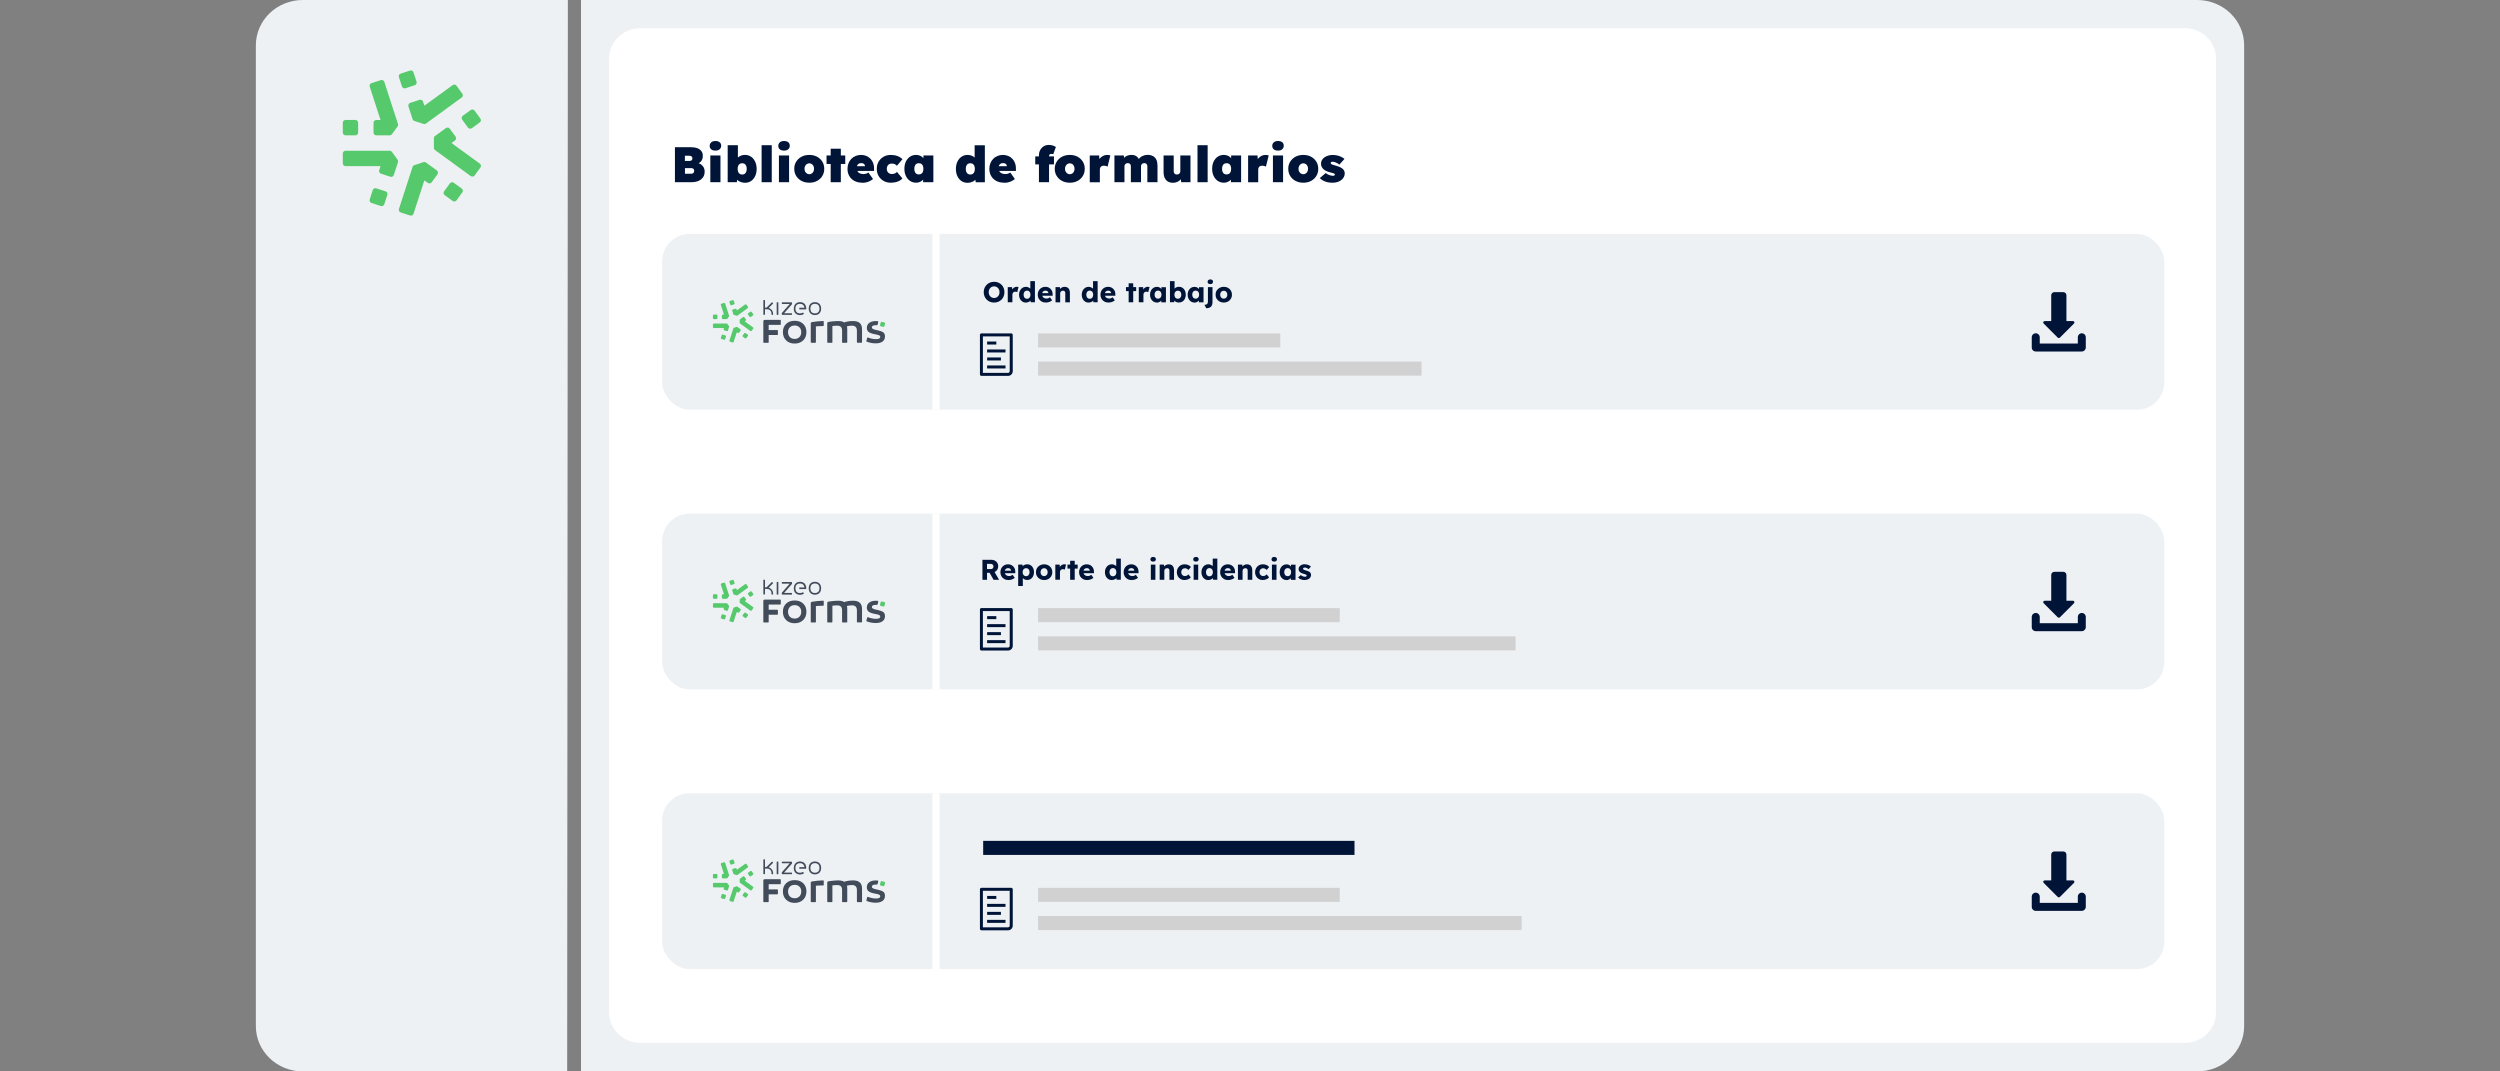 <?xml version="1.0" encoding="UTF-8"?>
<svg id="Calque_1" data-name="Calque 1" xmlns="http://www.w3.org/2000/svg" viewBox="0 0 700 300">
  <rect x="0" y="0" width="700" height="300" fill="#808080" stroke="none"/>
  <defs>
    <style>
      .cls-1 {
        fill: #001438;
      }

      .cls-2 {
        fill: #eef1f4;
      }

      .cls-3 {
        fill: #fff;
      }

      .cls-4 {
        fill: #414b5a;
      }

      .cls-5 {
        fill: none;
        stroke: #fff;
        stroke-miterlimit: 10;
        stroke-width: 2px;
      }

      .cls-6 {
        fill: #55c96b;
      }

      .cls-7 {
        fill: #d1d1d1;
      }
    </style>
  </defs>
  <path class="cls-2" d="M158.81,300h-73.99c-7.31,0-13.18-5.68-13.18-12.7V12.7c0-7.02,5.87-12.7,13.18-12.7h74.18"/>
  <path class="cls-2" d="M162.68,0h452.5c7.31,0,13.18,5.68,13.18,12.7v274.6c0,7.02-5.87,12.7-13.18,12.7H162.68V0Z"/>
  <path class="cls-3" d="M170.57,16.36c0-4.71,3.94-8.47,8.85-8.47h432.2c4.91,0,8.85,3.75,8.85,8.47v267.19c0,4.71-3.94,8.47-8.85,8.47H179.42c-4.91,0-8.85-3.75-8.85-8.47V16.36Z"/>
  <g>
    <path class="cls-6" d="M112.8,20.08h2.75c.43,0,.77.35.77.77v2.76c0,.43-.35.78-.78.78h-2.75c-.43,0-.77-.35-.77-.77v-2.76c0-.43.35-.78.78-.78Z" transform="translate(-1.28 36.43) rotate(-18.03)"/>
    <path class="cls-6" d="M109.12,37.9h-3.77c-.43,0-.77-.35-.77-.77v-2.76c0-.43.35-.77.77-.77h1.2l-3.03-9.34c-.13-.41.09-.84.5-.98l2.62-.85c.41-.13.84.09.97.5l3.82,11.78c.08.24.04.49-.11.69l-1.58,2.18c-.15.2-.38.32-.63.32h0Z"/>
    <path class="cls-6" d="M96.75,33.59h2.76c.43,0,.77.35.77.77v2.76c0,.43-.35.77-.77.77h-2.76c-.43,0-.77-.35-.77-.77v-2.76c0-.43.35-.77.77-.77Z"/>
    <path class="cls-6" d="M109.3,49.49l-2.62-.85c-.41-.13-.63-.57-.5-.98l.37-1.15h-9.8c-.43,0-.77-.35-.77-.77v-2.76c0-.43.35-.77.77-.77h12.36c.25,0,.48.12.63.32l1.58,2.18c.15.2.19.46.11.69l-1.16,3.59c-.13.41-.57.63-.97.5h0Z"/>
    <path class="cls-6" d="M104.61,53.05h2.76c.43,0,.77.35.77.77v2.75c0,.43-.35.78-.78.78h-2.76c-.43,0-.77-.35-.77-.77v-2.75c0-.43.35-.78.78-.78Z" transform="translate(20.78 138.99) rotate(-72.03)"/>
    <path class="cls-6" d="M114.82,60.34l-2.62-.85c-.41-.13-.63-.57-.5-.98l3.82-11.78c.08-.24.26-.42.5-.5l2.56-.83c.23-.08.49-.04.69.11l3.05,2.22c.35.25.42.74.17,1.08l-1.62,2.23c-.25.35-.73.42-1.08.17l-.97-.71-3.03,9.34c-.13.41-.57.63-.97.5h0Z"/>
    <path class="cls-6" d="M124.35,53.57l1.62-2.23c.25-.35.73-.42,1.08-.17l2.23,1.62c.35.25.42.74.17,1.08l-1.62,2.23c-.25.35-.73.42-1.08.17l-2.23-1.62c-.35-.25-.42-.74-.17-1.08Z"/>
    <path class="cls-6" d="M118.58,34.7l-2.56-.83c-.23-.08-.42-.26-.5-.5l-1.16-3.59c-.13-.41.09-.84.5-.98l2.62-.85c.41-.13.84.09.97.5l.37,1.15,7.93-5.77c.35-.25.83-.18,1.08.17l1.62,2.23c.25.35.17.83-.17,1.08l-10,7.28c-.2.15-.46.19-.69.11h0Z"/>
    <path class="cls-6" d="M131.81,49.31l-10-7.28c-.2-.15-.32-.38-.32-.63v-2.69c0-.25.12-.48.32-.63l3.05-2.22c.35-.25.83-.18,1.08.17l1.62,2.23c.25.35.17.83-.17,1.08l-.97.71,7.93,5.77c.35.25.42.74.17,1.08l-1.62,2.23c-.25.35-.73.42-1.08.17h0Z"/>
    <path class="cls-6" d="M129.58,32.42l2.23-1.62c.35-.25.83-.17,1.08.17l1.62,2.23c.25.35.17.83-.17,1.08l-2.23,1.62c-.35.25-.83.17-1.08-.17l-1.62-2.23c-.25-.35-.17-.83.17-1.08Z"/>
  </g>
  <rect class="cls-2" x="185.39" y="65.51" width="420.62" height="49.21" rx="7.67" ry="7.67"/>
  <rect class="cls-2" x="185.39" y="143.82" width="420.62" height="49.21" rx="7.67" ry="7.67"/>
  <rect class="cls-2" x="185.39" y="222.12" width="420.62" height="49.21" rx="7.67" ry="7.67"/>
  <g>
    <g>
      <g>
        <path class="cls-4" d="M226.93,166.05c.31.31.74.47,1.25.47,1.06,0,1.74-.71,1.74-1.81,0-1.1-.68-1.81-1.74-1.81-.51,0-.94.16-1.25.47-.32.32-.49.79-.49,1.34,0,.55.17,1.02.49,1.34ZM228.18,163.37c1.15,0,1.27.94,1.27,1.34,0,.4-.12,1.34-1.27,1.34h0c-1.15,0-1.27-.94-1.27-1.34s.12-1.34,1.27-1.34Z"/>
        <path class="cls-4" d="M216.02,166.1v.29s.04.08.08.08h.3s.08-.04.08-.08v-.19c0-.73-.45-1.38-1.14-1.64l-.1-.04,1.21-1.21s.03-.09,0-.12l-.22-.22s-.09-.03-.12,0l-1.42,1.42s-.08.05-.12.05h-.37v-2.04s-.04-.08-.08-.08h-.3s-.08.04-.08.08v3.97s.04.08.08.08h.3s.08-.04.08-.08v-1.46h.65c.64,0,1.16.52,1.16,1.16Z"/>
        <rect class="cls-4" x="217.47" y="162.95" width=".47" height="3.53" rx=".08" ry=".08"/>
        <path class="cls-4" d="M219.07,166.48h2.61s.08-.04.08-.08v-.3s-.04-.08-.08-.08h-2.13s2.18-2.5,2.18-2.5c.02-.03.04-.06.04-.1v-.29c0-.1-.08-.17-.17-.17h-2.61s-.08.04-.08.08v.3s.04.08.08.08h2.13s-2.18,2.5-2.18,2.5c-.02.03-.04.06-.04.1v.29c0,.1.08.17.17.17Z"/>
        <path class="cls-4" d="M225.58,164.95c.09,0,.17-.08.17-.17,0-.55-.15-1.04-.45-1.37-.31-.33-.76-.51-1.29-.51-1.06,0-1.74.71-1.74,1.81,0,.07,0,.14,0,.21,0,.01,0,.02,0,.03,0,0,0,.02,0,.03,0,.05.01.1.02.14,0,.01,0,.03,0,.04,0,0,0,.02,0,.03v.02s.02.06.03.09c0,.01,0,.03.01.04l.02.05s.02.06.03.08c0,.01.01.03.02.04l.02.05s.02.05.03.08c0,.01.01.03.02.04l.02.04s.03.05.04.07c0,.01.02.02.03.04l.02.04s.03.04.05.06c0,.01.02.02.03.04l.03.03s.03.03.04.05l.02.02c.31.31.74.47,1.25.47.42,0,.79-.11,1.08-.33.04-.03.05-.09.01-.13l-.22-.22s-.07-.03-.11-.01c-.2.14-.46.21-.77.21h0c-1.15,0-1.27-.94-1.27-1.34s.12-1.34,1.27-1.34c.93,0,1.18.64,1.24,1.02v.08s-1.35,0-1.35,0c-.05,0-.08.04-.08.08v.3s.04.08.08.08h1.67Z"/>
      </g>
      <g>
        <path class="cls-4" d="M215.23,170.73h2.42c.09,0,.16.07.16.16v1.07c0,.09-.07.16-.16.16h-2.42v2.02c0,.09-.07.16-.16.16h-1.18c-.09,0-.16-.07-.16-.16v-5.88c0-.21.17-.38.38-.38h4.35c.09,0,.16.07.16.16v1.07c0,.09-.07.16-.16.16h-3.23v1.48Z"/>
        <path class="cls-4" d="M222.51,168.13c.98,0,1.78.29,2.38.87.61.58.91,1.35.91,2.29s-.3,1.74-.91,2.33c-.61.59-1.4.89-2.38.89s-1.79-.3-2.39-.89c-.61-.59-.91-1.37-.91-2.33s.3-1.71.91-2.29c.61-.58,1.4-.87,2.39-.87ZM222.51,173.2c.55,0,.99-.17,1.33-.52.34-.35.51-.81.51-1.38s-.17-1.01-.51-1.35c-.34-.34-.78-.51-1.33-.51s-1.01.17-1.35.51c-.34.34-.51.79-.51,1.35s.17,1.04.51,1.38c.34.35.79.52,1.35.52Z"/>
        <path class="cls-4" d="M230.65,168.36v1.09c0,.09-.07.16-.16.16-.73,0-1.41.03-2.04.09v4.43c0,.09-.07.16-.16.16h-1.12c-.09,0-.16-.07-.16-.16v-5.25c0-.19.13-.34.32-.38,1.14-.19,2.19-.29,3.15-.31.09,0,.16.07.16.16Z"/>
        <path class="cls-4" d="M238.88,168.2c1.66,0,2.49.77,2.49,2.29v3.63c0,.09-.07.16-.16.16h-1.12c-.09,0-.16-.07-.16-.16v-3.22c0-.93-.46-1.4-1.37-1.4-.52,0-1,.06-1.43.19.07.24.1.5.1.79v3.65c0,.09-.07.16-.16.16h-1.13c-.09,0-.16-.07-.16-.16v-3.25c0-.47-.11-.82-.34-1.04-.22-.22-.57-.33-1.04-.33s-.9.03-1.33.09v4.53c0,.09-.07.16-.16.16h-1.12c-.09,0-.16-.07-.16-.16v-5.3c0-.19.13-.34.32-.38.26-.05.61-.09,1.04-.14.63-.07,1.2-.11,1.73-.11.7,0,1.25.13,1.65.39.7-.26,1.53-.39,2.51-.39Z"/>
        <rect class="cls-6" x="246.49" y="168.47" width="1.27" height="1.27" rx=".25" ry=".25" transform="translate(47.85 -54.4) rotate(13.9)"/>
        <path class="cls-4" d="M247.31,171.38c-.33-.24-.87-.44-1.63-.6-.07-.02-.16-.04-.29-.06-.85-.16-1.27-.39-1.27-.7,0-.43.34-.65,1.02-.65.09,0,.18,0,.28.01.15.01.3-.09.33-.24l.16-.64c.03-.13-.06-.26-.2-.27-.16-.01-.33-.02-.5-.02-.77,0-1.38.17-1.83.51-.45.34-.67.8-.67,1.39,0,.49.16.87.49,1.13.32.27.83.47,1.52.6.07.02.16.04.29.06.12.02.22.04.29.06.07.02.16.04.26.06.1.02.19.04.25.06.06.02.14.05.22.07.08.03.15.06.19.09.05.03.09.07.13.11.04.04.07.09.09.14.02.05.03.11.03.17,0,.41-.4.61-1.21.61-.68,0-1.44-.15-2.25-.46-.09-.03-.19.02-.21.11l-.21.87c-.02.08.02.16.1.19.82.31,1.65.47,2.5.47.8,0,1.43-.16,1.9-.49.47-.32.7-.81.7-1.46,0-.52-.16-.91-.49-1.15Z"/>
      </g>
    </g>
    <g>
      <rect class="cls-6" x="204.33" y="162.44" width="1.26" height="1.26" rx=".23" ry=".23" transform="translate(-40.36 71.32) rotate(-18)"/>
      <path class="cls-6" d="M203.47,167.66h-1.11c-.13,0-.23-.1-.23-.23v-.81c0-.13.1-.23.23-.23h.35s-.89-2.73-.89-2.73c-.04-.12.03-.25.15-.29l.77-.25c.12-.04.25.03.29.15l1.12,3.45c.02.07.01.14-.03.2l-.46.64c-.04.06-.11.09-.18.09Z"/>
      <rect class="cls-6" x="199.62" y="166.4" width="1.26" height="1.26" rx=".23" ry=".23"/>
      <path class="cls-6" d="M203.53,171.05l-.77-.25c-.12-.04-.18-.17-.15-.29l.11-.34h-2.87c-.13,0-.23-.1-.23-.23v-.81c0-.13.1-.23.23-.23h3.63c.07,0,.14.03.18.09l.46.64c.04.06.05.13.03.2l-.34,1.05c-.04.12-.17.18-.29.15Z"/>
      <rect class="cls-6" x="201.93" y="172.09" width="1.26" height="1.26" rx=".23" ry=".23" transform="translate(-24.31 311.99) rotate(-72)"/>
      <path class="cls-6" d="M205.15,174.23l-.77-.25c-.12-.04-.18-.17-.15-.29l1.12-3.45c.02-.07.08-.12.15-.15l.75-.24c.07-.02.14-.01.2.03l.89.65c.1.07.12.22.05.32l-.47.65c-.07.1-.22.12-.32.05l-.29-.21-.89,2.73c-.04.12-.17.18-.29.15Z"/>
      <rect class="cls-6" x="208.06" y="171.66" width="1.26" height="1.26" rx=".23" ry=".23" transform="translate(-53.36 239.85) rotate(-54)"/>
      <path class="cls-6" d="M206.25,166.72l-.75-.24c-.07-.02-.12-.08-.15-.15l-.34-1.05c-.04-.12.03-.25.15-.29l.77-.25c.12-.04.25.03.29.15l.11.34,2.33-1.69c.1-.07.24-.05.32.05l.47.65c.07.1.05.24-.05.32l-2.93,2.13c-.06.04-.13.05-.2.03Z"/>
      <path class="cls-6" d="M210.13,171l-2.93-2.13c-.06-.04-.09-.11-.09-.18v-.79c0-.07.03-.14.09-.18l.89-.65c.1-.07.24-.05.32.05l.47.65c.07.1.05.24-.05.32l-.29.21,2.33,1.69c.1.07.12.22.05.32l-.47.65c-.07.1-.22.12-.32.05Z"/>
      <rect class="cls-6" x="209.54" y="165.7" width="1.26" height="1.26" rx=".23" ry=".23" transform="translate(-57.62 155.3) rotate(-36)"/>
    </g>
  </g>
  <g>
    <g>
      <g>
        <path class="cls-4" d="M226.93,87.75c.31.31.74.47,1.25.47,1.06,0,1.74-.71,1.74-1.81,0-1.1-.68-1.81-1.74-1.81-.51,0-.94.16-1.25.47-.32.32-.49.79-.49,1.34,0,.55.17,1.02.49,1.34ZM228.18,85.07c1.15,0,1.27.94,1.27,1.34,0,.4-.12,1.34-1.27,1.34h0c-1.15,0-1.27-.94-1.27-1.34s.12-1.34,1.27-1.34Z"/>
        <path class="cls-4" d="M216.02,87.79v.29s.04.08.08.08h.3s.08-.04.08-.08v-.19c0-.73-.45-1.38-1.14-1.64l-.1-.04,1.21-1.21s.03-.09,0-.12l-.22-.22s-.09-.03-.12,0l-1.42,1.42s-.08.05-.12.05h-.37v-2.04s-.04-.08-.08-.08h-.3s-.08.04-.08.08v3.97s.04.08.08.08h.3s.08-.04.08-.08v-1.46h.65c.64,0,1.16.52,1.16,1.16Z"/>
        <rect class="cls-4" x="217.47" y="84.64" width=".47" height="3.53" rx=".08" ry=".08"/>
        <path class="cls-4" d="M219.07,88.17h2.61s.08-.04.08-.08v-.3s-.04-.08-.08-.08h-2.13s2.18-2.5,2.18-2.5c.02-.03.04-.06.04-.1v-.29c0-.1-.08-.17-.17-.17h-2.61s-.08.04-.08.08v.3s.04.08.08.08h2.13s-2.18,2.5-2.18,2.5c-.02.03-.04.06-.04.1v.29c0,.1.08.17.17.17Z"/>
        <path class="cls-4" d="M225.58,86.64c.09,0,.17-.08.17-.17,0-.55-.15-1.04-.45-1.37-.31-.33-.76-.51-1.29-.51-1.06,0-1.74.71-1.74,1.81,0,.07,0,.14,0,.21,0,.01,0,.02,0,.03,0,0,0,.02,0,.03,0,.05.01.1.02.14,0,.01,0,.03,0,.04,0,0,0,.02,0,.03v.02s.02.06.03.09c0,.01,0,.03.01.04l.02.05s.02.06.03.08c0,.01.01.03.02.04l.02.05s.02.05.03.08c0,.01.01.03.02.04l.02.04s.03.05.04.07c0,.01.02.02.03.04l.02.04s.03.04.05.06c0,.01.02.02.03.04l.03.03s.03.03.04.05l.02.02c.31.31.74.47,1.25.47.42,0,.79-.11,1.08-.33.04-.03.05-.09.01-.13l-.22-.22s-.07-.03-.11-.01c-.2.14-.46.21-.77.21h0c-1.15,0-1.27-.94-1.27-1.34s.12-1.34,1.27-1.34c.93,0,1.18.64,1.24,1.02v.08s-1.35,0-1.35,0c-.05,0-.08.04-.08.08v.3s.04.08.08.08h1.67Z"/>
      </g>
      <g>
        <path class="cls-4" d="M215.23,92.42h2.42c.09,0,.16.07.16.16v1.07c0,.09-.07.16-.16.16h-2.42v2.02c0,.09-.07.16-.16.16h-1.18c-.09,0-.16-.07-.16-.16v-5.88c0-.21.17-.38.38-.38h4.35c.09,0,.16.07.16.16v1.07c0,.09-.07.16-.16.16h-3.23v1.48Z"/>
        <path class="cls-4" d="M222.51,89.82c.98,0,1.78.29,2.38.87.61.58.91,1.35.91,2.29s-.3,1.74-.91,2.33c-.61.59-1.4.89-2.38.89s-1.79-.3-2.39-.89c-.61-.59-.91-1.37-.91-2.33s.3-1.71.91-2.29c.61-.58,1.4-.87,2.39-.87ZM222.51,94.9c.55,0,.99-.17,1.33-.52.34-.35.51-.81.51-1.38s-.17-1.01-.51-1.35c-.34-.34-.78-.51-1.33-.51s-1.01.17-1.35.51c-.34.34-.51.79-.51,1.35s.17,1.04.51,1.38c.34.35.79.52,1.35.52Z"/>
        <path class="cls-4" d="M230.65,90.05v1.09c0,.09-.07.16-.16.16-.73,0-1.41.03-2.04.09v4.43c0,.09-.07.16-.16.16h-1.12c-.09,0-.16-.07-.16-.16v-5.25c0-.19.13-.34.32-.38,1.14-.19,2.19-.29,3.15-.31.09,0,.16.07.16.16Z"/>
        <path class="cls-4" d="M238.88,89.89c1.66,0,2.49.77,2.49,2.29v3.63c0,.09-.07.16-.16.16h-1.12c-.09,0-.16-.07-.16-.16v-3.22c0-.93-.46-1.4-1.37-1.4-.52,0-1,.06-1.43.19.07.24.1.5.1.79v3.65c0,.09-.07.16-.16.16h-1.13c-.09,0-.16-.07-.16-.16v-3.25c0-.47-.11-.82-.34-1.04-.22-.22-.57-.33-1.04-.33s-.9.03-1.33.09v4.53c0,.09-.07.16-.16.16h-1.12c-.09,0-.16-.07-.16-.16v-5.3c0-.19.13-.34.32-.38.26-.05.61-.09,1.04-.14.63-.07,1.2-.11,1.73-.11.7,0,1.25.13,1.65.39.7-.26,1.53-.39,2.51-.39Z"/>
        <rect class="cls-6" x="246.49" y="90.17" width="1.27" height="1.27" rx=".25" ry=".25" transform="translate(29.04 -56.69) rotate(13.9)"/>
        <path class="cls-4" d="M247.31,93.07c-.33-.24-.87-.44-1.63-.6-.07-.02-.16-.04-.29-.06-.85-.16-1.27-.39-1.27-.7,0-.43.34-.65,1.02-.65.09,0,.18,0,.28.01.15.01.3-.09.33-.24l.16-.64c.03-.13-.06-.26-.2-.27-.16-.01-.33-.02-.5-.02-.77,0-1.38.17-1.83.51-.45.34-.67.8-.67,1.39,0,.49.16.87.49,1.13.32.27.83.47,1.52.6.07.02.16.04.29.06.12.02.22.04.29.06.07.02.16.04.26.06.1.02.19.04.25.06.06.02.14.05.22.07.08.03.15.06.19.09.05.03.09.07.13.11.04.04.07.09.09.14.02.05.03.11.03.17,0,.41-.4.61-1.21.61-.68,0-1.44-.15-2.25-.46-.09-.03-.19.02-.21.11l-.21.87c-.02.08.02.16.1.19.82.31,1.65.47,2.5.47.8,0,1.43-.16,1.9-.49.47-.32.7-.81.7-1.46,0-.52-.16-.91-.49-1.15Z"/>
      </g>
    </g>
    <g>
      <rect class="cls-6" x="204.33" y="84.13" width="1.26" height="1.26" rx=".23" ry=".23" transform="translate(-16.16 67.48) rotate(-18)"/>
      <path class="cls-6" d="M203.47,89.35h-1.11c-.13,0-.23-.1-.23-.23v-.81c0-.13.1-.23.23-.23h.35s-.89-2.73-.89-2.73c-.04-.12.03-.25.15-.29l.77-.25c.12-.04.25.03.29.15l1.12,3.45c.02.07.01.14-.03.2l-.46.64c-.04.06-.11.09-.18.09Z"/>
      <rect class="cls-6" x="199.62" y="88.09" width="1.26" height="1.26" rx=".23" ry=".23"/>
      <path class="cls-6" d="M203.53,92.74l-.77-.25c-.12-.04-.18-.17-.15-.29l.11-.34h-2.87c-.13,0-.23-.1-.23-.23v-.81c0-.13.1-.23.23-.23h3.63c.07,0,.14.03.18.09l.46.64c.04.06.05.13.03.2l-.34,1.05c-.04.12-.17.18-.29.15Z"/>
      <rect class="cls-6" x="201.93" y="93.79" width="1.26" height="1.26" rx=".23" ry=".23" transform="translate(50.17 257.88) rotate(-72)"/>
      <path class="cls-6" d="M205.15,95.92l-.77-.25c-.12-.04-.18-.17-.15-.29l1.12-3.45c.02-.07.08-.12.15-.15l.75-.24c.07-.02.14-.01.2.03l.89.65c.1.07.12.22.05.32l-.47.65c-.07.1-.22.12-.32.05l-.29-.21-.89,2.73c-.04.12-.17.18-.29.15Z"/>
      <rect class="cls-6" x="208.06" y="93.35" width="1.26" height="1.26" rx=".23" ry=".23" transform="translate(9.99 207.58) rotate(-54)"/>
      <path class="cls-6" d="M206.25,88.41l-.75-.24c-.07-.02-.12-.08-.15-.15l-.34-1.05c-.04-.12.03-.25.15-.29l.77-.25c.12-.04.25.03.29.15l.11.34,2.33-1.69c.1-.07.24-.05.32.05l.47.65c.07.1.05.24-.05.32l-2.93,2.13c-.06.04-.13.05-.2.03Z"/>
      <path class="cls-6" d="M210.13,92.69l-2.93-2.13c-.06-.04-.09-.11-.09-.18v-.79c0-.07.03-.14.09-.18l.89-.65c.1-.07.24-.05.32.05l.47.65c.07.1.05.24-.05.32l-.29.21,2.33,1.69c.1.07.12.22.05.32l-.47.65c-.07.1-.22.12-.32.05Z"/>
      <rect class="cls-6" x="209.54" y="87.39" width="1.26" height="1.26" rx=".23" ry=".23" transform="translate(-11.6 140.34) rotate(-36)"/>
    </g>
  </g>
  <g>
    <g>
      <g>
        <path class="cls-4" d="M226.93,244.36c.31.31.74.47,1.25.47,1.06,0,1.74-.71,1.74-1.81,0-1.1-.68-1.81-1.74-1.81-.51,0-.94.16-1.25.47-.32.32-.49.79-.49,1.34,0,.55.17,1.02.49,1.34ZM228.18,241.68c1.15,0,1.27.94,1.27,1.34,0,.4-.12,1.34-1.27,1.34h0c-1.15,0-1.27-.94-1.27-1.34s.12-1.34,1.27-1.34Z"/>
        <path class="cls-4" d="M216.02,244.4v.29s.04.08.08.08h.3s.08-.04.08-.08v-.19c0-.73-.45-1.38-1.14-1.64l-.1-.04,1.21-1.21s.03-.09,0-.12l-.22-.22s-.09-.03-.12,0l-1.42,1.42s-.08.05-.12.05h-.37v-2.04s-.04-.08-.08-.08h-.3s-.08.04-.08.08v3.97s.04.08.08.08h.3s.08-.04.08-.08v-1.46h.65c.64,0,1.16.52,1.16,1.16Z"/>
        <rect class="cls-4" x="217.47" y="241.25" width=".47" height="3.53" rx=".08" ry=".08"/>
        <path class="cls-4" d="M219.07,244.78h2.61s.08-.04.08-.08v-.3s-.04-.08-.08-.08h-2.13s2.18-2.5,2.18-2.5c.02-.03.04-.06.04-.1v-.29c0-.1-.08-.17-.17-.17h-2.61s-.08.04-.08.08v.3s.04.08.08.08h2.13s-2.18,2.5-2.18,2.5c-.02.03-.04.06-.04.1v.29c0,.1.08.17.17.17Z"/>
        <path class="cls-4" d="M225.58,243.26c.09,0,.17-.08.17-.17,0-.55-.15-1.04-.45-1.37-.31-.33-.76-.51-1.29-.51-1.06,0-1.74.71-1.74,1.81,0,.07,0,.14,0,.21,0,.01,0,.02,0,.03,0,0,0,.02,0,.03,0,.05.01.1.02.14,0,.01,0,.03,0,.04,0,0,0,.02,0,.03v.02s.02.06.03.09c0,.01,0,.03.01.04l.02.05s.02.06.03.08c0,.01.01.03.02.04l.02.05s.02.05.03.08c0,.01.01.03.02.04l.02.04s.03.05.04.07c0,.01.02.02.03.04l.02.04s.03.04.05.06c0,.01.02.02.03.04l.03.03s.03.03.04.05l.02.02c.31.31.74.47,1.25.47.42,0,.79-.11,1.08-.33.04-.03.05-.09.01-.13l-.22-.22s-.07-.03-.11-.01c-.2.14-.46.21-.77.21h0c-1.15,0-1.27-.94-1.27-1.34s.12-1.34,1.27-1.34c.93,0,1.18.64,1.24,1.02v.08s-1.35,0-1.35,0c-.05,0-.08.04-.08.08v.3s.04.08.08.08h1.67Z"/>
      </g>
      <g>
        <path class="cls-4" d="M215.23,249.03h2.42c.09,0,.16.07.16.16v1.07c0,.09-.07.16-.16.16h-2.42v2.02c0,.09-.07.16-.16.16h-1.18c-.09,0-.16-.07-.16-.16v-5.88c0-.21.17-.38.38-.38h4.35c.09,0,.16.07.16.16v1.07c0,.09-.07.16-.16.16h-3.23v1.48Z"/>
        <path class="cls-4" d="M222.51,246.43c.98,0,1.78.29,2.38.87.61.58.91,1.35.91,2.29s-.3,1.74-.91,2.33c-.61.59-1.4.89-2.38.89s-1.79-.3-2.39-.89c-.61-.59-.91-1.37-.91-2.33s.3-1.71.91-2.29c.61-.58,1.4-.87,2.39-.87ZM222.51,251.51c.55,0,.99-.17,1.33-.52.34-.35.51-.81.51-1.38s-.17-1.01-.51-1.35c-.34-.34-.78-.51-1.33-.51s-1.01.17-1.35.51c-.34.34-.51.79-.51,1.35s.17,1.04.51,1.38c.34.35.79.52,1.35.52Z"/>
        <path class="cls-4" d="M230.65,246.67v1.09c0,.09-.07.16-.16.16-.73,0-1.41.03-2.04.09v4.43c0,.09-.07.16-.16.16h-1.12c-.09,0-.16-.07-.16-.16v-5.25c0-.19.13-.34.32-.38,1.14-.19,2.19-.29,3.15-.31.09,0,.16.07.16.16Z"/>
        <path class="cls-4" d="M238.88,246.51c1.66,0,2.49.77,2.49,2.29v3.63c0,.09-.07.16-.16.16h-1.12c-.09,0-.16-.07-.16-.16v-3.22c0-.93-.46-1.4-1.37-1.4-.52,0-1,.06-1.43.19.07.24.1.5.1.79v3.65c0,.09-.07.16-.16.16h-1.13c-.09,0-.16-.07-.16-.16v-3.25c0-.47-.11-.82-.34-1.04-.22-.22-.57-.33-1.04-.33s-.9.03-1.33.09v4.53c0,.09-.07.16-.16.16h-1.12c-.09,0-.16-.07-.16-.16v-5.3c0-.19.13-.34.32-.38.26-.05.61-.09,1.04-.14.63-.07,1.2-.11,1.73-.11.7,0,1.25.13,1.65.39.7-.26,1.53-.39,2.51-.39Z"/>
        <rect class="cls-6" x="246.49" y="246.78" width="1.27" height="1.27" rx=".25" ry=".25" transform="translate(66.65 -52.11) rotate(13.9)"/>
        <path class="cls-4" d="M247.31,249.69c-.33-.24-.87-.44-1.63-.6-.07-.02-.16-.04-.29-.06-.85-.16-1.27-.39-1.27-.7,0-.43.34-.65,1.02-.65.09,0,.18,0,.28.01.15.01.3-.09.33-.24l.16-.64c.03-.13-.06-.26-.2-.27-.16-.01-.33-.02-.5-.02-.77,0-1.38.17-1.83.51-.45.34-.67.8-.67,1.39,0,.49.16.87.49,1.13.32.27.83.47,1.52.6.07.02.16.04.29.06.12.02.22.04.29.06.07.02.16.04.26.06.1.02.19.04.25.06.06.02.14.05.22.07.08.03.15.06.19.09.05.03.09.07.13.11.04.04.07.09.09.14.02.05.03.11.03.17,0,.41-.4.61-1.21.61-.68,0-1.44-.15-2.25-.46-.09-.03-.19.02-.21.11l-.21.87c-.02.08.02.16.1.19.82.31,1.65.47,2.5.47.8,0,1.43-.16,1.9-.49.47-.32.7-.81.7-1.46,0-.52-.16-.91-.49-1.15Z"/>
      </g>
    </g>
    <g>
      <rect class="cls-6" x="204.33" y="240.75" width="1.26" height="1.26" rx=".23" ry=".23" transform="translate(-64.56 75.15) rotate(-18)"/>
      <path class="cls-6" d="M203.47,245.96h-1.11c-.13,0-.23-.1-.23-.23v-.81c0-.13.1-.23.23-.23h.35s-.89-2.73-.89-2.73c-.04-.12.03-.25.15-.29l.77-.25c.12-.04.25.03.29.15l1.12,3.45c.02.07.01.14-.03.2l-.46.64c-.04.06-.11.09-.18.09Z"/>
      <rect class="cls-6" x="199.62" y="244.7" width="1.26" height="1.26" rx=".23" ry=".23"/>
      <path class="cls-6" d="M203.53,249.36l-.77-.25c-.12-.04-.18-.17-.15-.29l.11-.34h-2.87c-.13,0-.23-.1-.23-.23v-.81c0-.13.1-.23.23-.23h3.63c.07,0,.14.03.18.09l.46.64c.04.06.05.13.03.2l-.34,1.05c-.04.12-.17.18-.29.15Z"/>
      <rect class="cls-6" x="201.93" y="250.4" width="1.26" height="1.26" rx=".23" ry=".23" transform="translate(-98.78 366.1) rotate(-72)"/>
      <path class="cls-6" d="M205.15,252.54l-.77-.25c-.12-.04-.18-.17-.15-.29l1.12-3.45c.02-.07.08-.12.15-.15l.75-.24c.07-.02.14-.01.2.03l.89.65c.1.07.12.22.05.32l-.47.65c-.07.1-.22.12-.32.05l-.29-.21-.89,2.73c-.04.12-.17.18-.29.15Z"/>
      <rect class="cls-6" x="208.06" y="249.97" width="1.26" height="1.26" rx=".23" ry=".23" transform="translate(-116.71 272.13) rotate(-54)"/>
      <path class="cls-6" d="M206.25,245.03l-.75-.24c-.07-.02-.12-.08-.15-.15l-.34-1.05c-.04-.12.03-.25.15-.29l.77-.25c.12-.04.25.03.29.15l.11.34,2.33-1.69c.1-.07.24-.05.32.05l.47.65c.07.1.05.24-.05.32l-2.93,2.13c-.06.04-.13.05-.2.03Z"/>
      <path class="cls-6" d="M210.13,249.3l-2.93-2.13c-.06-.04-.09-.11-.09-.18v-.79c0-.07.03-.14.09-.18l.89-.65c.1-.07.24-.05.32.05l.47.65c.07.1.05.24-.05.32l-.29.21,2.33,1.69c.1.07.12.22.05.32l-.47.65c-.07.1-.22.12-.32.05Z"/>
      <rect class="cls-6" x="209.54" y="244" width="1.26" height="1.26" rx=".23" ry=".23" transform="translate(-103.65 170.25) rotate(-36)"/>
    </g>
  </g>
  <line class="cls-5" x1="262.08" y1="65.51" x2="262.08" y2="114.72"/>
  <line class="cls-5" x1="262.08" y1="143.82" x2="262.08" y2="193.03"/>
  <line class="cls-5" x1="262.08" y1="222.12" x2="262.08" y2="271.34"/>
  <g>
    <path class="cls-1" d="M582.91,249.94c-.62,0-1.12.5-1.12,1.12v1.74h-10.66v-1.74c0-.62-.5-1.12-1.12-1.12s-1.12.5-1.12,1.12v2.86c0,.62.5,1.12,1.12,1.12h12.89c.62,0,1.12-.5,1.12-1.12v-2.86c0-.62-.5-1.12-1.12-1.12Z"/>
    <path class="cls-1" d="M576.13,251.12c.19.19.49.19.67,0l3.92-3.92c.11-.11.15-.29.09-.44-.06-.15-.21-.25-.37-.25h-1.84v-7.23c0-.48-.39-.87-.87-.87h-2.52c-.48,0-.87.39-.87.87v7.23h-1.84c-.16,0-.31.1-.37.25-.06.15-.03.32.09.44l3.92,3.92Z"/>
  </g>
  <g>
    <path class="cls-1" d="M582.91,171.63c-.62,0-1.12.5-1.12,1.12v1.74h-10.66v-1.74c0-.62-.5-1.12-1.12-1.12s-1.12.5-1.12,1.12v2.86c0,.62.5,1.12,1.12,1.12h12.89c.62,0,1.12-.5,1.12-1.12v-2.86c0-.62-.5-1.12-1.12-1.12Z"/>
    <path class="cls-1" d="M576.13,172.82c.19.19.49.19.67,0l3.92-3.92c.11-.11.15-.29.09-.44-.06-.15-.21-.25-.37-.25h-1.84v-7.23c0-.48-.39-.87-.87-.87h-2.52c-.48,0-.87.39-.87.87v7.23h-1.84c-.16,0-.31.1-.37.25-.06.15-.03.32.09.44l3.92,3.92Z"/>
  </g>
  <g>
    <path class="cls-1" d="M582.91,93.32c-.62,0-1.12.5-1.12,1.12v1.74h-10.66v-1.74c0-.62-.5-1.12-1.12-1.12s-1.12.5-1.12,1.12v2.86c0,.62.5,1.12,1.12,1.12h12.89c.62,0,1.12-.5,1.12-1.12v-2.86c0-.62-.5-1.12-1.12-1.12Z"/>
    <path class="cls-1" d="M576.13,94.51c.19.19.49.19.67,0l3.92-3.92c.11-.11.15-.29.09-.44-.06-.15-.21-.25-.37-.25h-1.84v-7.23c0-.48-.39-.87-.87-.87h-2.52c-.48,0-.87.39-.87.87v7.23h-1.84c-.16,0-.31.1-.37.25-.06.15-.03.32.09.44l3.92,3.92Z"/>
  </g>
  <g>
    <path class="cls-7" d="M290.66,93.35h67.83v3.94h-67.83v-3.94Z"/>
    <path class="cls-7" d="M290.66,101.24h107.38v3.94h-107.38v-3.94Z"/>
  </g>
  <g>
    <path class="cls-7" d="M290.66,170.28h84.47v3.94h-84.47v-3.94Z"/>
    <path class="cls-7" d="M290.66,178.17h133.71v3.94h-133.71v-3.94Z"/>
  </g>
  <path class="cls-7" d="M290.66,248.59h84.47v3.94h-84.47v-3.94Z"/>
  <path class="cls-1" d="M275.29,235.44h103.97v3.94h-103.97v-3.94Z"/>
  <path class="cls-7" d="M290.66,256.48h135.4v3.94h-135.4v-3.94Z"/>
  <path class="cls-1" d="M282.24,105.25h-7.44c-.23,0-.42-.19-.42-.42v-11.06c0-.23.19-.42.42-.42h8.35c.23,0,.42.19.42.42v10.16c0,.73-.59,1.32-1.32,1.32h0ZM275.22,104.41h7.02c.27,0,.48-.22.48-.48v-9.74h-7.51v10.22h0ZM280.26,100.93v-.84h-3.86v.84h3.86ZM281.54,98.69v-.84h-5.15v.84h5.15ZM281.54,103.17v-.84h-5.15v.84h5.15ZM278.97,96.46v-.84h-2.57v.84h2.57Z"/>
  <path class="cls-1" d="M282.24,182.15h-7.44c-.23,0-.42-.19-.42-.42v-11.06c0-.23.19-.42.42-.42h8.35c.23,0,.42.19.42.42v10.16c0,.73-.59,1.32-1.32,1.32h0ZM275.22,181.31h7.02c.27,0,.48-.22.48-.48v-9.74h-7.51v10.22h0ZM280.26,177.83v-.84h-3.86v.84h3.86ZM281.54,175.6v-.84h-5.15v.84h5.15ZM281.54,180.07v-.84h-5.15v.84h5.15ZM278.97,173.36v-.84h-2.57v.84h2.57Z"/>
  <path class="cls-1" d="M282.24,260.49h-7.44c-.23,0-.42-.19-.42-.42v-11.06c0-.23.19-.42.42-.42h8.35c.23,0,.42.19.42.42v10.16c0,.73-.59,1.32-1.32,1.32h0ZM275.22,259.65h7.02c.27,0,.48-.22.48-.48v-9.74h-7.51v10.22h0ZM280.26,256.17v-.84h-3.86v.84h3.86ZM281.54,253.93v-.84h-5.15v.84h5.15ZM281.54,258.41v-.84h-5.15v.84h5.15ZM278.97,251.7v-.84h-2.57v.84h2.57Z"/>
  <g>
    <path class="cls-1" d="M188.98,51.02v-9.8h4.51c.71,0,1.31.1,1.8.29.49.2.86.47,1.12.83.26.35.38.77.38,1.25,0,.59-.13,1.07-.4,1.46-.27.38-.66.64-1.17.77l-.04-.27c.43.1.8.27,1.12.5.32.23.56.51.74.83.18.33.27.7.27,1.12,0,.51-.09.96-.28,1.34s-.45.69-.79.94c-.34.25-.73.44-1.18.56-.44.12-.92.18-1.43.18h-4.65ZM191.78,45.06h1.19c.21,0,.39-.03.52-.08.14-.06.23-.14.29-.25.06-.11.09-.24.09-.4,0-.21-.07-.39-.22-.52-.14-.14-.39-.2-.72-.2h-1.16v1.46ZM191.78,48.64h1.76c.18,0,.33-.03.45-.09.12-.06.21-.15.28-.28.07-.13.1-.28.1-.46,0-.16-.03-.29-.1-.4s-.17-.19-.3-.25c-.13-.06-.29-.09-.49-.09h-1.69v1.57Z"/>
    <path class="cls-1" d="M200.32,42.17c-.5,0-.9-.12-1.18-.35-.28-.23-.43-.56-.43-.99,0-.39.14-.71.43-.97.29-.25.68-.38,1.18-.38s.9.12,1.18.35c.28.23.43.56.43.99,0,.39-.14.71-.43.97s-.68.38-1.18.38ZM198.89,51.02v-7.49h2.84v7.49h-2.84Z"/>
    <path class="cls-1" d="M208.66,51.18c-.35,0-.67-.04-.98-.13-.31-.08-.58-.2-.82-.35s-.44-.33-.59-.53c-.16-.21-.26-.43-.31-.67l.57-.13-.22,1.65h-2.56v-10.36h2.86v4.7l-.63-.2c.06-.25.17-.49.33-.71.16-.22.36-.41.59-.57.23-.16.49-.29.78-.38.29-.09.59-.13.91-.13.63,0,1.2.17,1.69.5s.88.8,1.16,1.39.42,1.26.42,2.02-.14,1.44-.41,2.02c-.28.58-.65,1.04-1.13,1.37-.48.33-1.03.5-1.65.5ZM207.81,48.87c.27,0,.5-.06.69-.19.19-.13.33-.31.43-.54.1-.23.15-.52.15-.85s-.05-.62-.15-.86c-.1-.24-.24-.42-.43-.54-.19-.12-.42-.18-.69-.18s-.5.06-.69.18c-.19.12-.34.3-.43.54-.1.24-.15.52-.15.86s.05.62.15.85c.1.23.24.41.43.54.19.13.42.19.69.19Z"/>
    <path class="cls-1" d="M213.25,51.02v-10.36h2.84v10.36h-2.84Z"/>
    <path class="cls-1" d="M219.53,42.17c-.5,0-.9-.12-1.18-.35-.28-.23-.43-.56-.43-.99,0-.39.14-.71.43-.97.29-.25.68-.38,1.18-.38s.9.12,1.18.35c.28.23.43.56.43.99,0,.39-.14.71-.43.97s-.68.38-1.18.38ZM218.1,51.02v-7.49h2.84v7.49h-2.84Z"/>
    <path class="cls-1" d="M226.61,51.16c-.81,0-1.54-.17-2.17-.5-.64-.34-1.13-.8-1.5-1.38-.36-.58-.55-1.25-.55-2.01s.18-1.43.55-2.01c.36-.58.86-1.04,1.5-1.38.63-.34,1.36-.5,2.17-.5s1.53.17,2.16.5c.63.34,1.12.8,1.48,1.38.36.58.54,1.25.54,2.01s-.18,1.43-.54,2.01c-.36.58-.85,1.04-1.48,1.38-.63.34-1.35.5-2.16.5ZM226.61,48.78c.25,0,.48-.06.68-.2.2-.13.36-.31.47-.54.11-.23.17-.49.17-.78s-.06-.56-.17-.79c-.11-.23-.27-.41-.47-.54-.2-.13-.43-.2-.68-.2s-.49.07-.69.2c-.2.13-.36.31-.48.54-.12.23-.18.49-.18.79s.06.55.18.78c.12.23.28.41.48.54.2.13.43.2.69.2Z"/>
    <path class="cls-1" d="M231.43,45.91v-2.38h5.24v2.38h-5.24ZM232.59,51.02v-9.38h2.84v9.38h-2.84Z"/>
    <path class="cls-1" d="M241.48,51.16c-.87,0-1.61-.17-2.24-.5-.63-.34-1.11-.8-1.44-1.38-.34-.58-.5-1.25-.5-2.01,0-.56.09-1.08.28-1.55.19-.48.45-.89.79-1.24.34-.35.74-.62,1.2-.81.46-.19.97-.29,1.52-.29s1.05.1,1.5.29c.45.19.84.46,1.17.81s.58.76.75,1.24c.17.48.25.99.23,1.55v.59h-5.88l-.32-1.33h3.93l-.27.28v-.25c0-.18-.04-.33-.13-.47s-.21-.24-.37-.31c-.16-.07-.35-.11-.56-.11-.27,0-.5.06-.69.17-.19.11-.33.27-.43.48-.1.21-.15.45-.15.74,0,.34.07.63.22.88.14.25.36.45.64.59.28.14.64.21,1.06.21.28,0,.52-.04.72-.1.2-.07.41-.18.64-.34l1.3,1.83c-.35.27-.68.48-1.01.63s-.66.26-.98.32c-.32.07-.65.1-.99.1Z"/>
    <path class="cls-1" d="M249.43,51.16c-.76,0-1.43-.17-2.02-.5-.59-.34-1.06-.8-1.4-1.38-.34-.58-.51-1.25-.51-2.01s.17-1.43.51-2.01c.34-.58.81-1.04,1.4-1.38.59-.34,1.27-.5,2.02-.5.67,0,1.29.1,1.86.31.57.21,1.03.5,1.39.9l-1.54,1.82c-.1-.11-.22-.21-.36-.31-.14-.09-.3-.17-.48-.22s-.38-.08-.62-.08c-.28,0-.52.06-.73.18-.21.12-.37.29-.48.51s-.17.47-.17.76.05.53.16.75c.11.22.27.39.48.52.21.13.46.2.75.2.23,0,.44-.02.62-.07.18-.05.34-.11.48-.2s.26-.19.36-.31l1.53,1.83c-.35.38-.8.68-1.37.88-.57.21-1.19.31-1.86.31Z"/>
    <path class="cls-1" d="M256.47,51.15c-.63,0-1.18-.17-1.67-.5-.49-.33-.87-.79-1.15-1.37-.28-.58-.42-1.25-.42-2.01s.14-1.44.41-2.02c.28-.58.66-1.04,1.15-1.37.49-.33,1.06-.5,1.7-.5.34,0,.64.05.92.14s.53.22.74.39.4.36.56.58.29.45.41.71h-.57v-1.67h2.79v7.49h-2.86v-1.83l.63.06c-.09.27-.22.52-.39.76-.16.23-.36.43-.58.6-.22.17-.48.3-.76.4-.28.1-.59.15-.92.15ZM257.28,48.84c.27,0,.5-.06.69-.18.19-.12.34-.3.43-.53s.15-.52.15-.85-.05-.62-.15-.86c-.1-.24-.24-.42-.43-.54-.19-.12-.42-.18-.69-.18s-.5.06-.69.18c-.19.12-.33.3-.43.54-.1.24-.15.52-.15.86s.05.62.15.85c.1.23.24.41.43.53.19.12.42.18.69.18Z"/>
    <path class="cls-1" d="M270.84,51.18c-.62,0-1.16-.17-1.65-.5-.48-.33-.86-.79-1.13-1.37-.28-.58-.41-1.26-.41-2.02s.14-1.43.42-2.02.66-1.05,1.16-1.39c.49-.34,1.05-.5,1.69-.5.32,0,.62.04.91.13.29.09.55.21.78.38.23.16.43.35.59.57.16.22.27.46.33.71l-.63.2v-4.7h2.86v10.36h-2.56l-.22-1.65.57.13c-.05.24-.15.47-.31.67-.16.21-.36.38-.6.53-.24.15-.51.27-.82.35-.31.08-.63.13-.98.13ZM271.69,48.87c.27,0,.5-.06.69-.19.19-.13.34-.31.43-.54s.15-.52.15-.85-.05-.62-.15-.86c-.1-.24-.24-.42-.43-.54-.19-.12-.42-.18-.69-.18s-.5.06-.69.18c-.19.12-.33.3-.43.54-.1.24-.15.52-.15.86s.05.62.15.85c.1.23.24.41.43.54.19.13.42.19.69.19Z"/>
    <path class="cls-1" d="M281.2,51.16c-.87,0-1.61-.17-2.24-.5-.63-.34-1.11-.8-1.44-1.38-.34-.58-.5-1.25-.5-2.01,0-.56.09-1.08.28-1.55.19-.48.45-.89.79-1.24.34-.35.74-.62,1.2-.81.46-.19.97-.29,1.52-.29s1.05.1,1.5.29c.45.19.84.46,1.17.81s.58.76.75,1.24c.17.48.25.99.23,1.55v.59h-5.88l-.32-1.33h3.93l-.27.28v-.25c0-.18-.04-.33-.13-.47s-.21-.24-.37-.31c-.16-.07-.35-.11-.56-.11-.27,0-.5.06-.69.17-.19.11-.33.27-.43.48-.1.21-.15.45-.15.74,0,.34.07.63.22.88.14.25.36.45.64.59.28.14.64.21,1.06.21.28,0,.52-.04.72-.1.2-.07.41-.18.64-.34l1.3,1.83c-.35.27-.68.48-1.01.63s-.66.26-.98.32c-.32.07-.65.1-.99.1Z"/>
    <path class="cls-1" d="M289.87,46.04v-2.24h5.24v2.24h-5.24ZM290.9,51.02v-7.52c0-.53.11-1.02.34-1.46.23-.44.55-.79.97-1.06.42-.27.9-.4,1.46-.4.38,0,.74.05,1.06.15.33.1.63.24.92.42l-.74,2.03c-.12-.03-.23-.05-.32-.06-.09-.01-.17-.02-.24-.02-.15,0-.27.03-.36.08-.09.06-.15.14-.2.25-.04.11-.06.24-.06.4v7.18h-2.84Z"/>
    <path class="cls-1" d="M299.55,51.16c-.81,0-1.54-.17-2.17-.5-.64-.34-1.13-.8-1.5-1.38-.36-.58-.55-1.25-.55-2.01s.18-1.43.55-2.01c.36-.58.86-1.04,1.5-1.38.63-.34,1.36-.5,2.17-.5s1.53.17,2.16.5c.63.34,1.12.8,1.48,1.38.36.58.54,1.25.54,2.01s-.18,1.43-.54,2.01c-.36.58-.85,1.04-1.48,1.38-.63.34-1.35.5-2.16.5ZM299.55,48.78c.25,0,.48-.06.68-.2.2-.13.36-.31.47-.54.11-.23.17-.49.17-.78s-.06-.56-.17-.79c-.11-.23-.27-.41-.47-.54-.2-.13-.43-.2-.68-.2s-.49.07-.69.2c-.2.13-.36.31-.48.54-.12.23-.18.49-.18.79s.06.55.18.78c.12.23.28.41.48.54.2.13.43.2.69.2Z"/>
    <path class="cls-1" d="M305.13,51.02v-7.49h2.63l.17,2.49-.63-.39c.12-.43.31-.81.57-1.15.26-.34.58-.61.94-.81.37-.2.76-.29,1.18-.29.17,0,.33.01.48.04.15.02.29.05.43.09l-.78,3.15c-.09-.06-.24-.13-.44-.18-.2-.06-.42-.08-.65-.08-.17,0-.32.03-.46.08-.14.05-.25.13-.34.23-.09.1-.16.22-.2.36-.05.14-.07.3-.07.49v3.47h-2.84Z"/>
    <path class="cls-1" d="M312.04,51.02v-7.49h2.63l.11,1.18-.32-.11c.14-.24.3-.44.48-.6.18-.15.38-.28.58-.37.21-.09.42-.16.63-.2.21-.04.42-.06.62-.06.33,0,.63.04.92.13.29.09.55.25.78.47.23.22.43.55.59.97h-.43s.11-.21.11-.21c.14-.24.31-.45.5-.62s.41-.31.64-.42c.23-.11.47-.19.71-.25.24-.05.48-.08.7-.08.62,0,1.13.12,1.55.35s.74.58.95,1.03c.21.45.31,1,.31,1.65v4.62h-2.84v-4.38c0-.21-.03-.38-.1-.52-.07-.14-.16-.25-.29-.32-.13-.07-.28-.11-.46-.11-.14,0-.27.02-.38.06-.12.04-.21.1-.29.19s-.14.18-.19.28c-.05.1-.07.22-.07.35v4.45h-2.84v-4.38c0-.21-.03-.38-.1-.52-.07-.14-.16-.25-.29-.32-.13-.07-.28-.11-.46-.11-.14,0-.27.02-.39.06s-.21.1-.29.19c-.08.08-.14.18-.19.28-.05.1-.07.22-.07.35v4.45h-2.84Z"/>
    <path class="cls-1" d="M328.45,51.18c-.57,0-1.05-.12-1.44-.35-.39-.23-.69-.58-.9-1.03-.21-.45-.31-1-.31-1.65v-4.62h2.84v4.38c0,.21.04.38.11.52s.17.25.3.32.29.11.48.11c.14,0,.27-.02.39-.06.12-.04.22-.1.3-.19s.15-.18.2-.29c.05-.11.07-.22.07-.34v-4.45h2.84v7.49h-2.6l-.17-1.51.53-.17c-.1.35-.28.67-.54.95-.26.28-.57.49-.93.65s-.75.24-1.16.24Z"/>
    <path class="cls-1" d="M335.3,51.02v-10.36h2.84v10.36h-2.84Z"/>
    <path class="cls-1" d="M342.64,51.15c-.63,0-1.18-.17-1.67-.5-.49-.33-.87-.79-1.15-1.37-.28-.58-.42-1.25-.42-2.01s.14-1.44.41-2.02c.28-.58.66-1.04,1.15-1.37.49-.33,1.06-.5,1.7-.5.34,0,.64.05.92.14s.53.22.74.39.4.36.56.58.29.45.41.71h-.57v-1.67h2.79v7.49h-2.86v-1.83l.63.06c-.09.27-.22.52-.39.76-.16.23-.36.43-.58.6-.22.17-.48.3-.76.4-.28.1-.59.15-.92.15ZM343.45,48.84c.27,0,.5-.06.69-.18.19-.12.34-.3.43-.53s.15-.52.15-.85-.05-.62-.15-.86c-.1-.24-.24-.42-.43-.54-.19-.12-.42-.18-.69-.18s-.5.06-.69.18c-.19.12-.33.3-.43.54-.1.24-.15.52-.15.86s.05.62.15.85c.1.23.24.41.43.53.19.12.42.18.69.18Z"/>
    <path class="cls-1" d="M349.47,51.02v-7.49h2.63l.17,2.49-.63-.39c.12-.43.31-.81.57-1.15.26-.34.58-.61.94-.81.37-.2.76-.29,1.18-.29.17,0,.33.01.48.04.15.02.29.05.43.09l-.78,3.15c-.09-.06-.24-.13-.44-.18-.2-.06-.42-.08-.65-.08-.17,0-.32.03-.46.08-.14.05-.25.13-.34.23-.09.1-.16.22-.2.36-.05.14-.07.3-.07.49v3.47h-2.84Z"/>
    <path class="cls-1" d="M357.84,42.17c-.5,0-.9-.12-1.18-.35-.28-.23-.43-.56-.43-.99,0-.39.14-.71.43-.97.29-.25.68-.38,1.18-.38s.9.12,1.18.35c.28.23.43.56.43.99,0,.39-.14.71-.43.97s-.68.38-1.18.38ZM356.42,51.02v-7.49h2.84v7.49h-2.84Z"/>
    <path class="cls-1" d="M364.93,51.16c-.81,0-1.54-.17-2.17-.5-.64-.34-1.13-.8-1.5-1.38-.36-.58-.55-1.25-.55-2.01s.18-1.43.55-2.01c.36-.58.86-1.04,1.5-1.38.63-.34,1.36-.5,2.17-.5s1.53.17,2.16.5c.63.34,1.12.8,1.48,1.38.36.58.54,1.25.54,2.01s-.18,1.43-.54,2.01c-.36.58-.85,1.04-1.48,1.38-.63.34-1.35.5-2.16.5ZM364.93,48.78c.25,0,.48-.06.68-.2.2-.13.36-.31.47-.54.11-.23.17-.49.17-.78s-.06-.56-.17-.79c-.11-.23-.27-.41-.47-.54-.2-.13-.43-.2-.68-.2s-.49.07-.69.2c-.2.13-.36.31-.48.54-.12.23-.18.49-.18.79s.06.55.18.78c.12.23.28.41.48.54.2.13.43.2.69.2Z"/>
    <path class="cls-1" d="M373.08,51.16c-.81,0-1.52-.12-2.12-.37-.6-.25-1.07-.56-1.41-.93l1.65-1.41c.3.26.64.46,1.03.58.39.13.71.19.97.19.09,0,.18,0,.25-.02.07-.01.13-.04.17-.07s.07-.07.1-.1c.02-.04.04-.08.04-.14,0-.14-.07-.24-.22-.31-.08-.04-.22-.08-.41-.14-.19-.06-.44-.12-.75-.2-.36-.09-.7-.21-1-.35-.3-.14-.56-.3-.78-.49-.22-.21-.4-.44-.53-.7-.13-.26-.19-.56-.19-.88,0-.38.09-.72.27-1.02.18-.3.42-.55.73-.76.31-.21.65-.37,1.04-.48.38-.11.77-.17,1.18-.17.46,0,.88.04,1.28.13.4.09.77.21,1.12.38.35.16.67.36.96.58l-1.44,1.61c-.16-.13-.34-.26-.55-.38-.21-.12-.43-.22-.66-.3-.23-.08-.44-.12-.64-.12-.1,0-.19,0-.26.02-.07.01-.13.04-.18.07-.05.03-.08.07-.1.11-.02.04-.03.09-.03.15,0,.07.02.15.07.21.05.07.12.12.22.17.08.04.23.09.43.15.2.07.5.15.89.27.42.12.79.26,1.11.42s.58.35.78.56c.13.15.23.32.31.5s.11.39.11.6c0,.51-.15.97-.44,1.36-.29.4-.7.71-1.21.94-.51.23-1.1.34-1.76.34Z"/>
  </g>
  <g>
    <path class="cls-1" d="M278.36,84.72c-.43,0-.82-.07-1.17-.22-.35-.14-.66-.35-.92-.61-.26-.26-.46-.57-.61-.92s-.22-.74-.22-1.16.07-.81.22-1.16.35-.66.61-.92.57-.46.92-.61c.35-.14.74-.22,1.16-.22s.81.07,1.16.22c.35.14.66.35.92.61.26.26.46.57.6.92s.21.74.21,1.16-.07.8-.21,1.16-.34.66-.6.92c-.26.26-.57.46-.92.61-.35.14-.74.22-1.15.22ZM278.35,83.44c.22,0,.42-.04.6-.12.18-.08.34-.19.48-.34.14-.15.24-.32.32-.52s.11-.41.11-.65-.04-.45-.11-.65c-.07-.2-.18-.37-.32-.52-.14-.15-.3-.26-.48-.34-.18-.08-.39-.12-.6-.12s-.42.04-.6.12c-.18.08-.35.19-.48.34-.14.15-.24.32-.32.52-.07.2-.11.41-.11.65s.04.45.11.65c.07.2.18.37.32.52.14.14.3.26.48.34.18.08.39.12.6.12Z"/>
    <path class="cls-1" d="M282.17,84.64v-4.25h1.22l.06,1.38-.24-.26c.06-.23.17-.43.32-.62.15-.18.32-.33.52-.43.2-.11.41-.16.63-.16.1,0,.19,0,.27.02.08.02.16.03.23.06l-.35,1.42c-.06-.04-.14-.07-.24-.09s-.2-.04-.31-.04c-.12,0-.23.02-.33.06s-.19.1-.26.17c-.07.07-.12.16-.16.26-.04.1-.06.22-.06.34v2.13h-1.29Z"/>
    <path class="cls-1" d="M287.24,84.73c-.37,0-.69-.09-.98-.28-.29-.19-.51-.45-.68-.78s-.25-.71-.25-1.14.08-.81.25-1.14c.17-.33.39-.6.68-.79.29-.19.62-.29.99-.29.19,0,.38.03.55.09.18.06.34.14.48.24.14.1.26.22.35.35.09.13.14.27.16.4l-.3.07v-2.74h1.29v5.92h-1.19l-.07-.97.26.04c-.02.13-.07.26-.16.38-.09.12-.2.23-.34.32-.14.09-.3.17-.48.22-.18.06-.37.08-.56.08ZM287.57,83.66c.2,0,.37-.05.51-.14.14-.1.25-.23.33-.4.08-.17.12-.37.12-.6s-.04-.44-.12-.61c-.08-.17-.19-.3-.33-.4-.14-.1-.31-.14-.51-.14s-.37.05-.51.14c-.14.1-.25.23-.33.4-.08.17-.12.37-.12.61s.04.43.12.6c.08.17.19.3.33.4.14.1.31.14.51.14Z"/>
    <path class="cls-1" d="M292.89,84.72c-.47,0-.88-.09-1.22-.28-.35-.19-.62-.45-.81-.78-.19-.33-.29-.7-.29-1.12,0-.33.05-.62.16-.9s.26-.51.45-.71c.19-.2.42-.35.68-.46s.55-.16.87-.16.57.05.82.16c.25.11.46.26.64.45.18.19.32.42.42.68s.14.55.13.86v.34h-3.39l-.18-.72h2.53l-.14.15v-.16c-.01-.13-.05-.25-.12-.36s-.17-.19-.28-.24c-.12-.06-.25-.09-.4-.09-.21,0-.39.04-.53.12-.15.08-.26.2-.33.36s-.11.35-.11.58.05.44.15.61c.1.17.24.31.43.4.19.1.41.14.68.14.18,0,.34-.03.48-.08.14-.05.29-.14.46-.27l.6.85c-.17.14-.34.26-.53.35s-.38.16-.57.2c-.19.04-.39.07-.58.07Z"/>
    <path class="cls-1" d="M295.55,84.64v-4.25h1.22l.04.86-.26.1c.06-.19.16-.37.32-.52.15-.16.33-.28.55-.38.21-.1.44-.14.67-.14.32,0,.59.07.81.2.22.13.38.33.5.58.11.26.17.57.17.95v2.61h-1.29v-2.5c0-.17-.02-.31-.07-.42-.05-.11-.12-.2-.22-.25-.1-.06-.22-.08-.36-.08-.11,0-.22.02-.31.05s-.18.09-.25.15c-.07.07-.12.14-.16.23-.04.09-.06.18-.06.28v2.54h-1.28Z"/>
    <path class="cls-1" d="M304.8,84.73c-.37,0-.69-.09-.98-.28-.29-.19-.51-.45-.68-.78s-.25-.71-.25-1.14.08-.81.25-1.14c.17-.33.39-.6.68-.79.29-.19.62-.29.99-.29.19,0,.38.03.55.09.18.06.34.14.48.24.14.1.26.22.35.35.09.13.14.27.16.4l-.3.07v-2.74h1.29v5.92h-1.19l-.07-.97.26.04c-.02.13-.07.26-.16.38-.09.12-.2.23-.34.32-.14.09-.3.17-.48.22-.18.06-.37.08-.56.08ZM305.13,83.66c.2,0,.37-.05.51-.14.14-.1.25-.23.33-.4.08-.17.12-.37.12-.6s-.04-.44-.12-.61c-.08-.17-.19-.3-.33-.4-.14-.1-.31-.14-.51-.14s-.37.05-.51.14c-.14.1-.25.23-.33.4-.08.17-.12.37-.12.61s.04.43.12.6c.08.17.19.3.33.4.14.1.31.14.51.14Z"/>
    <path class="cls-1" d="M310.45,84.72c-.47,0-.88-.09-1.22-.28-.35-.19-.62-.45-.81-.78-.19-.33-.29-.7-.29-1.12,0-.33.05-.62.16-.9s.26-.51.45-.71c.19-.2.42-.35.68-.46s.55-.16.87-.16.57.05.82.16c.25.11.46.26.64.45.18.19.32.42.42.68s.14.55.13.86v.34h-3.39l-.18-.72h2.53l-.14.15v-.16c-.01-.13-.05-.25-.12-.36s-.17-.19-.28-.24c-.12-.06-.25-.09-.4-.09-.21,0-.39.04-.53.12-.15.08-.26.2-.33.36s-.11.35-.11.58.05.44.15.61c.1.17.24.31.43.4.19.1.41.14.68.14.18,0,.34-.03.48-.08.14-.05.29-.14.46-.27l.6.85c-.17.14-.34.26-.53.35s-.38.16-.57.2c-.19.04-.39.07-.58.07Z"/>
    <path class="cls-1" d="M315.27,81.51v-1.12h2.86v1.12h-2.86ZM316.02,84.64v-5.32h1.28v5.32h-1.28Z"/>
    <path class="cls-1" d="M318.86,84.64v-4.25h1.22l.06,1.38-.24-.26c.06-.23.17-.43.32-.62.15-.18.32-.33.52-.43.2-.11.41-.16.63-.16.1,0,.19,0,.27.02.08.02.16.03.23.06l-.35,1.42c-.06-.04-.14-.07-.24-.09s-.2-.04-.31-.04c-.12,0-.23.02-.33.06s-.19.1-.26.17c-.07.07-.12.16-.16.26-.04.1-.06.22-.06.34v2.13h-1.29Z"/>
    <path class="cls-1" d="M323.89,84.71c-.36,0-.68-.09-.96-.28s-.5-.45-.67-.78c-.17-.33-.25-.71-.25-1.13s.08-.81.25-1.14.39-.59.68-.78c.29-.19.62-.28.98-.28.2,0,.39.03.56.09s.32.14.44.24.24.22.33.36c.09.14.16.28.2.44l-.26-.03v-1.01h1.27v4.25h-1.3v-1.02h.29c-.04.14-.11.28-.21.42-.1.13-.21.25-.35.35-.14.1-.29.18-.46.24s-.35.09-.54.09ZM324.24,83.63c.2,0,.37-.05.51-.14s.26-.22.34-.39c.08-.17.12-.37.12-.6s-.04-.43-.12-.6c-.08-.17-.19-.3-.34-.39-.14-.09-.31-.14-.51-.14s-.36.05-.5.14c-.14.09-.25.22-.33.39s-.12.37-.12.6.04.43.12.6c.08.17.19.3.33.39.14.09.31.14.5.14Z"/>
    <path class="cls-1" d="M330.14,84.73c-.19,0-.38-.03-.55-.08-.18-.05-.33-.12-.48-.22-.14-.09-.26-.2-.35-.32s-.16-.24-.19-.37l.28-.1-.07.98h-1.19v-5.91h1.29v2.69l-.26-.1c.03-.14.09-.27.18-.39.09-.12.21-.23.34-.32.14-.09.29-.17.46-.22s.34-.08.51-.08c.37,0,.69.09.98.28.29.19.51.45.68.78.17.33.25.71.25,1.14s-.08.81-.24,1.15c-.16.33-.39.59-.67.78-.28.19-.6.28-.96.28ZM329.81,83.65c.19,0,.36-.05.5-.14.14-.1.25-.23.33-.4.08-.17.12-.37.12-.6s-.04-.42-.12-.59c-.08-.17-.19-.3-.33-.39-.14-.09-.31-.14-.5-.14s-.37.05-.51.14c-.14.09-.26.22-.34.39-.08.17-.12.37-.12.59s.04.43.12.6c.08.17.19.3.34.4.14.1.31.14.51.14Z"/>
    <path class="cls-1" d="M334.42,84.71c-.36,0-.68-.09-.96-.28s-.5-.45-.67-.78c-.17-.33-.25-.71-.25-1.13s.08-.81.25-1.14.39-.59.68-.78c.29-.19.62-.28.98-.28.2,0,.39.03.56.09s.32.14.44.24.24.22.33.36c.09.14.16.28.2.44l-.26-.03v-1.01h1.27v4.25h-1.3v-1.02h.29c-.04.14-.11.28-.21.42-.1.13-.21.25-.35.35-.14.1-.29.18-.46.24s-.35.09-.54.09ZM334.78,83.63c.2,0,.37-.05.51-.14s.26-.22.34-.39c.08-.17.12-.37.12-.6s-.04-.43-.12-.6c-.08-.17-.19-.3-.34-.39-.14-.09-.31-.14-.51-.14s-.36.05-.5.14c-.14.09-.25.22-.33.39s-.12.37-.12.6.04.43.12.6c.08.17.19.3.33.39.14.09.31.14.5.14Z"/>
    <path class="cls-1" d="M337.74,86.32l-.49-.99c.25,0,.44-.03.58-.1s.24-.17.3-.32c.06-.15.09-.35.09-.6v-3.92h1.28v4.22c0,.39-.07.71-.2.96-.13.25-.33.44-.59.56-.26.12-.58.18-.96.18ZM338.88,79.55c-.24,0-.43-.06-.56-.17s-.2-.28-.2-.49c0-.19.07-.35.21-.47.14-.12.33-.18.56-.18s.43.06.56.17.2.28.2.48c0,.2-.07.36-.2.48s-.32.18-.56.18Z"/>
    <path class="cls-1" d="M342.66,84.72c-.44,0-.84-.1-1.18-.29s-.62-.45-.82-.78c-.2-.33-.3-.71-.3-1.14s.1-.81.3-1.14c.2-.33.47-.59.82-.78.34-.19.74-.29,1.18-.29s.84.1,1.18.29c.34.19.61.45.81.78.2.33.3.71.3,1.14s-.1.81-.3,1.14c-.2.33-.47.59-.81.78s-.74.29-1.18.29ZM342.66,83.62c.19,0,.36-.05.51-.14.15-.1.27-.23.35-.39.09-.17.13-.35.12-.57,0-.21-.03-.4-.12-.57-.09-.17-.2-.3-.35-.4-.15-.1-.32-.14-.51-.14s-.36.05-.52.14c-.15.1-.27.23-.36.4-.09.17-.13.36-.12.57,0,.21.03.4.12.57.09.17.2.3.36.39s.32.14.52.14Z"/>
  </g>
  <g>
    <path class="cls-1" d="M275.08,162.34v-5.6h2.52c.36,0,.68.08.97.23.29.15.52.37.68.64s.25.57.25.92-.08.67-.25.95c-.17.28-.39.5-.68.66-.29.16-.61.24-.98.24h-1.22v1.97h-1.3ZM276.38,159.33h1.1c.14,0,.26-.03.36-.09.1-.06.18-.15.24-.26.06-.11.08-.24.08-.38s-.03-.27-.1-.38-.16-.19-.28-.25c-.12-.06-.27-.09-.44-.09h-.98v1.46ZM278.19,162.34l-1.42-2.53,1.39-.2,1.58,2.73h-1.55Z"/>
    <path class="cls-1" d="M282.43,162.42c-.47,0-.88-.09-1.22-.28-.35-.19-.62-.45-.81-.78-.19-.33-.29-.7-.29-1.12,0-.33.05-.62.16-.9s.26-.51.45-.71c.19-.2.42-.35.68-.46s.55-.16.87-.16.57.05.82.16c.25.11.46.26.64.45.18.19.32.42.42.68s.14.55.13.86v.34h-3.39l-.18-.72h2.53l-.14.15v-.16c-.01-.13-.05-.25-.12-.36s-.17-.19-.28-.24c-.12-.06-.25-.09-.4-.09-.21,0-.39.04-.53.12-.15.08-.26.2-.33.36s-.11.35-.11.58.05.44.15.61c.1.17.24.31.43.4.19.1.41.14.68.14.18,0,.34-.03.48-.08.14-.05.29-.14.46-.27l.6.85c-.17.14-.34.26-.53.35s-.38.16-.57.2c-.19.04-.39.07-.58.07Z"/>
    <path class="cls-1" d="M285.09,164.09v-6.01h1.22l.05.95-.24-.07c.04-.18.13-.34.27-.48s.33-.26.55-.35c.22-.09.45-.13.7-.13.36,0,.69.09.97.28.28.19.51.45.67.78.16.33.24.71.24,1.14s-.08.81-.24,1.14c-.16.33-.39.59-.67.78s-.61.28-.98.28c-.24,0-.47-.04-.69-.14s-.4-.21-.55-.37c-.15-.15-.25-.32-.3-.5l.3-.11v2.81h-1.29ZM287.31,161.33c.19,0,.36-.05.5-.14.14-.09.26-.22.34-.39.08-.17.12-.36.12-.59s-.04-.42-.12-.59-.19-.3-.33-.39-.31-.14-.51-.14-.37.05-.51.14c-.14.09-.26.22-.34.39-.08.17-.12.37-.12.59s.04.43.12.59c.08.17.19.29.34.39s.31.14.51.14Z"/>
    <path class="cls-1" d="M292.36,162.42c-.44,0-.84-.1-1.18-.29s-.62-.45-.82-.78c-.2-.33-.3-.71-.3-1.14s.1-.81.3-1.14c.2-.33.47-.59.82-.78.34-.19.74-.29,1.18-.29s.84.1,1.18.29c.34.19.61.45.81.78.2.33.3.71.3,1.14s-.1.81-.3,1.14c-.2.33-.47.59-.81.78s-.74.29-1.18.29ZM292.36,161.31c.19,0,.36-.05.51-.14.15-.1.27-.23.35-.39.09-.17.13-.35.12-.57,0-.21-.03-.4-.12-.57-.09-.17-.2-.3-.35-.4-.15-.1-.32-.14-.51-.14s-.36.05-.52.14c-.15.1-.27.23-.36.4-.09.17-.13.36-.12.57,0,.21.03.4.12.57.09.17.2.3.36.39s.32.14.52.14Z"/>
    <path class="cls-1" d="M295.49,162.34v-4.25h1.22l.06,1.38-.24-.26c.06-.23.17-.43.32-.62.15-.18.32-.33.52-.43.2-.11.41-.16.63-.16.1,0,.19,0,.27.02.08.02.16.03.23.06l-.35,1.42c-.06-.04-.14-.07-.24-.09s-.2-.04-.31-.04c-.12,0-.23.02-.33.06s-.19.1-.26.17c-.07.07-.12.16-.16.26-.04.1-.06.22-.06.34v2.13h-1.29Z"/>
    <path class="cls-1" d="M298.89,159.21v-1.12h2.86v1.12h-2.86ZM299.64,162.34v-5.32h1.28v5.32h-1.28Z"/>
    <path class="cls-1" d="M304.46,162.42c-.47,0-.88-.09-1.22-.28-.35-.19-.62-.45-.81-.78-.19-.33-.29-.7-.29-1.12,0-.33.05-.62.16-.9s.26-.51.45-.71c.19-.2.42-.35.68-.46s.55-.16.87-.16.57.05.82.16c.25.11.46.26.64.45.18.19.32.42.42.68s.14.55.13.86v.34h-3.39l-.18-.72h2.53l-.14.15v-.16c-.01-.13-.05-.25-.12-.36s-.17-.19-.28-.24c-.12-.06-.25-.09-.4-.09-.21,0-.39.04-.53.12-.15.08-.26.2-.33.36s-.11.35-.11.58.05.44.15.61c.1.17.24.31.43.4.19.1.41.14.68.14.18,0,.34-.03.48-.08.14-.05.29-.14.46-.27l.6.85c-.17.14-.34.26-.53.35s-.38.16-.57.2c-.19.04-.39.07-.58.07Z"/>
    <path class="cls-1" d="M311.29,162.42c-.37,0-.69-.09-.98-.28-.29-.19-.51-.45-.68-.78s-.25-.71-.25-1.14.08-.81.25-1.14c.17-.33.39-.6.68-.79.29-.19.62-.29.99-.29.19,0,.38.03.55.09.18.06.34.14.48.24.14.1.26.22.35.35.09.13.14.27.16.4l-.3.07v-2.74h1.29v5.92h-1.19l-.07-.97.26.04c-.02.13-.07.26-.16.38-.09.12-.2.23-.34.32-.14.09-.3.17-.48.22-.18.06-.37.08-.56.08ZM311.62,161.36c.2,0,.37-.05.51-.14.14-.1.25-.23.33-.4.08-.17.12-.37.12-.6s-.04-.44-.12-.61c-.08-.17-.19-.3-.33-.4-.14-.1-.31-.14-.51-.14s-.37.05-.51.14c-.14.1-.25.23-.33.4-.08.17-.12.37-.12.61s.04.43.12.6c.08.17.19.3.33.4.14.1.31.14.51.14Z"/>
    <path class="cls-1" d="M316.94,162.42c-.47,0-.88-.09-1.22-.28-.35-.19-.62-.45-.81-.78-.19-.33-.29-.7-.29-1.12,0-.33.05-.62.16-.9s.26-.51.45-.71c.19-.2.42-.35.68-.46s.55-.16.87-.16.57.05.82.16c.25.11.46.26.64.45.18.19.32.42.42.68s.14.55.13.86v.34h-3.39l-.18-.72h2.53l-.14.15v-.16c-.01-.13-.05-.25-.12-.36s-.17-.19-.28-.24c-.12-.06-.25-.09-.4-.09-.21,0-.39.04-.53.12-.15.08-.26.2-.33.36s-.11.35-.11.58.05.44.15.61c.1.17.24.31.43.4.19.1.41.14.68.14.18,0,.34-.03.48-.08.14-.05.29-.14.46-.27l.6.85c-.17.14-.34.26-.53.35s-.38.16-.57.2c-.19.04-.39.07-.58.07Z"/>
    <path class="cls-1" d="M322.87,157.25c-.24,0-.43-.06-.56-.17s-.2-.28-.2-.49c0-.19.07-.35.21-.47.14-.12.33-.18.56-.18s.43.06.56.17c.13.11.2.28.2.48,0,.2-.07.36-.2.48s-.32.18-.56.18ZM322.23,162.34v-4.25h1.28v4.25h-1.28Z"/>
    <path class="cls-1" d="M324.71,162.34v-4.25h1.22l.04.86-.26.1c.06-.19.16-.37.32-.52.15-.16.33-.28.55-.38.21-.1.44-.14.67-.14.32,0,.59.07.81.2.22.13.38.33.5.58.11.26.17.57.17.95v2.61h-1.29v-2.5c0-.17-.02-.31-.07-.42-.05-.11-.12-.2-.22-.25-.1-.06-.22-.08-.36-.08-.11,0-.22.02-.31.05s-.18.09-.25.15c-.07.07-.12.14-.16.23-.04.09-.06.18-.06.28v2.54h-1.28Z"/>
    <path class="cls-1" d="M331.66,162.42c-.41,0-.78-.1-1.1-.29-.33-.19-.58-.45-.77-.79-.19-.33-.28-.71-.28-1.13s.09-.8.28-1.13c.19-.33.45-.6.77-.79.33-.19.69-.29,1.1-.29.38,0,.73.07,1.04.2.32.13.57.32.76.56l-.7.83c-.07-.08-.16-.17-.26-.24s-.21-.13-.34-.18c-.12-.04-.25-.06-.38-.06-.2,0-.38.05-.54.14-.15.09-.27.22-.36.39-.09.17-.13.35-.13.57s.04.39.13.55c.09.17.21.3.36.39.15.1.33.14.53.14.14,0,.27-.02.38-.05.12-.03.23-.09.32-.16.1-.07.19-.15.28-.26l.69.84c-.18.23-.43.41-.76.54-.32.13-.67.2-1.04.2Z"/>
    <path class="cls-1" d="M334.86,157.25c-.24,0-.43-.06-.56-.17s-.2-.28-.2-.49c0-.19.07-.35.21-.47.14-.12.33-.18.56-.18s.43.06.56.17c.13.11.2.28.2.48,0,.2-.07.36-.2.48s-.32.18-.56.18ZM334.22,162.34v-4.25h1.28v4.25h-1.28Z"/>
    <path class="cls-1" d="M338.31,162.42c-.37,0-.69-.09-.98-.28-.29-.19-.51-.45-.68-.78s-.25-.71-.25-1.14.08-.81.25-1.14c.17-.33.39-.6.68-.79.29-.19.62-.29.99-.29.19,0,.38.03.55.09.18.06.34.14.48.24.14.1.26.22.35.35.09.13.14.27.16.4l-.3.07v-2.74h1.29v5.92h-1.19l-.07-.97.26.04c-.02.13-.07.26-.16.38-.09.12-.2.23-.34.32-.14.09-.3.17-.48.22-.18.06-.37.08-.56.08ZM338.64,161.36c.2,0,.37-.05.51-.14.14-.1.25-.23.33-.4.08-.17.12-.37.12-.6s-.04-.44-.12-.61c-.08-.17-.19-.3-.33-.4-.14-.1-.31-.14-.51-.14s-.37.05-.51.14c-.14.1-.25.23-.33.4-.08.17-.12.37-.12.61s.04.43.12.6c.08.17.19.3.33.4.14.1.31.14.51.14Z"/>
    <path class="cls-1" d="M343.96,162.42c-.47,0-.88-.09-1.22-.28-.35-.19-.62-.45-.81-.78-.19-.33-.29-.7-.29-1.12,0-.33.05-.62.16-.9s.26-.51.45-.71c.19-.2.42-.35.68-.46s.55-.16.87-.16.57.05.82.16c.25.11.46.26.64.45.18.19.32.42.42.68s.14.55.13.86v.34h-3.39l-.18-.72h2.53l-.14.15v-.16c-.01-.13-.05-.25-.12-.36s-.17-.19-.28-.24c-.12-.06-.25-.09-.4-.09-.21,0-.39.04-.53.12-.15.08-.26.2-.33.36s-.11.35-.11.58.05.44.15.61c.1.17.24.31.43.4.19.1.41.14.68.14.18,0,.34-.03.48-.08.14-.05.29-.14.46-.27l.6.85c-.17.14-.34.26-.53.35s-.38.16-.57.2c-.19.04-.39.07-.58.07Z"/>
    <path class="cls-1" d="M346.62,162.34v-4.25h1.22l.04.86-.26.1c.06-.19.16-.37.32-.52.15-.16.33-.28.55-.38.21-.1.44-.14.67-.14.32,0,.59.07.81.2.22.13.38.33.5.58.11.26.17.57.17.95v2.61h-1.29v-2.5c0-.17-.02-.31-.07-.42-.05-.11-.12-.2-.22-.25-.1-.06-.22-.08-.36-.08-.11,0-.22.02-.31.05s-.18.09-.25.15c-.07.07-.12.14-.16.23-.04.09-.06.18-.06.28v2.54h-1.28Z"/>
    <path class="cls-1" d="M353.57,162.42c-.41,0-.78-.1-1.1-.29-.33-.19-.58-.45-.77-.79-.19-.33-.28-.71-.28-1.13s.09-.8.28-1.13c.19-.33.45-.6.77-.79.33-.19.69-.29,1.1-.29.38,0,.73.07,1.04.2.32.13.57.32.76.56l-.7.83c-.07-.08-.16-.17-.26-.24s-.21-.13-.34-.18c-.12-.04-.25-.06-.38-.06-.2,0-.38.05-.54.14-.15.09-.27.22-.36.39-.09.17-.13.35-.13.57s.04.39.13.55c.09.17.21.3.36.39.15.1.33.14.53.14.14,0,.27-.02.38-.05.12-.03.23-.09.32-.16.1-.07.19-.15.28-.26l.69.84c-.18.23-.43.41-.76.54-.32.13-.67.2-1.04.2Z"/>
    <path class="cls-1" d="M356.78,157.25c-.24,0-.43-.06-.56-.17s-.2-.28-.2-.49c0-.19.07-.35.21-.47.14-.12.33-.18.56-.18s.43.06.56.17c.13.11.2.28.2.48,0,.2-.07.36-.2.48s-.32.18-.56.18ZM356.14,162.34v-4.25h1.28v4.25h-1.28Z"/>
    <path class="cls-1" d="M360.18,162.41c-.36,0-.68-.09-.96-.28s-.5-.45-.67-.78c-.17-.33-.25-.71-.25-1.13s.08-.81.25-1.14.39-.59.68-.78c.29-.19.62-.28.98-.28.2,0,.39.03.56.09s.32.14.44.24.24.22.33.36c.09.14.16.28.2.44l-.26-.03v-1.01h1.27v4.25h-1.3v-1.02h.29c-.04.14-.11.28-.21.42-.1.13-.21.25-.35.35-.14.1-.29.18-.46.24s-.35.09-.54.09ZM360.54,161.33c.2,0,.37-.05.51-.14s.26-.22.34-.39c.08-.17.12-.37.12-.6s-.04-.43-.12-.6c-.08-.17-.19-.3-.34-.39-.14-.09-.31-.14-.51-.14s-.36.05-.5.14c-.14.09-.25.22-.33.39s-.12.37-.12.6.04.43.12.6c.08.17.19.3.33.39.14.09.31.14.5.14Z"/>
    <path class="cls-1" d="M365.32,162.42c-.42,0-.78-.07-1.1-.2s-.57-.31-.76-.54l.78-.67c.17.17.35.29.56.36s.41.12.59.12c.07,0,.14,0,.2-.02.06-.02.11-.04.15-.07s.07-.06.09-.1.03-.09.03-.14c0-.11-.05-.19-.14-.25-.05-.03-.13-.06-.24-.1-.11-.04-.26-.08-.43-.13-.25-.06-.47-.14-.65-.23-.18-.09-.33-.19-.45-.31-.11-.11-.19-.24-.25-.37-.06-.14-.09-.29-.09-.46,0-.2.05-.38.14-.54s.22-.3.38-.42c.16-.12.34-.21.54-.27.21-.06.42-.09.64-.09.23,0,.46.03.67.08.21.05.41.13.6.22.18.1.35.21.49.34l-.67.75c-.1-.09-.2-.17-.32-.24-.12-.07-.24-.13-.37-.17-.13-.04-.25-.06-.35-.06-.08,0-.15,0-.21.02s-.11.03-.16.06-.07.06-.1.1c-.02.04-.03.09-.03.14s.01.1.04.15.07.09.12.12c.05.03.14.07.26.11.12.04.28.09.48.15.25.07.47.15.65.23.18.09.33.19.43.3.09.09.15.2.19.32.04.12.06.25.06.39,0,.27-.08.51-.23.72-.15.21-.36.38-.63.5-.27.12-.57.18-.91.18Z"/>
  </g>
</svg>
